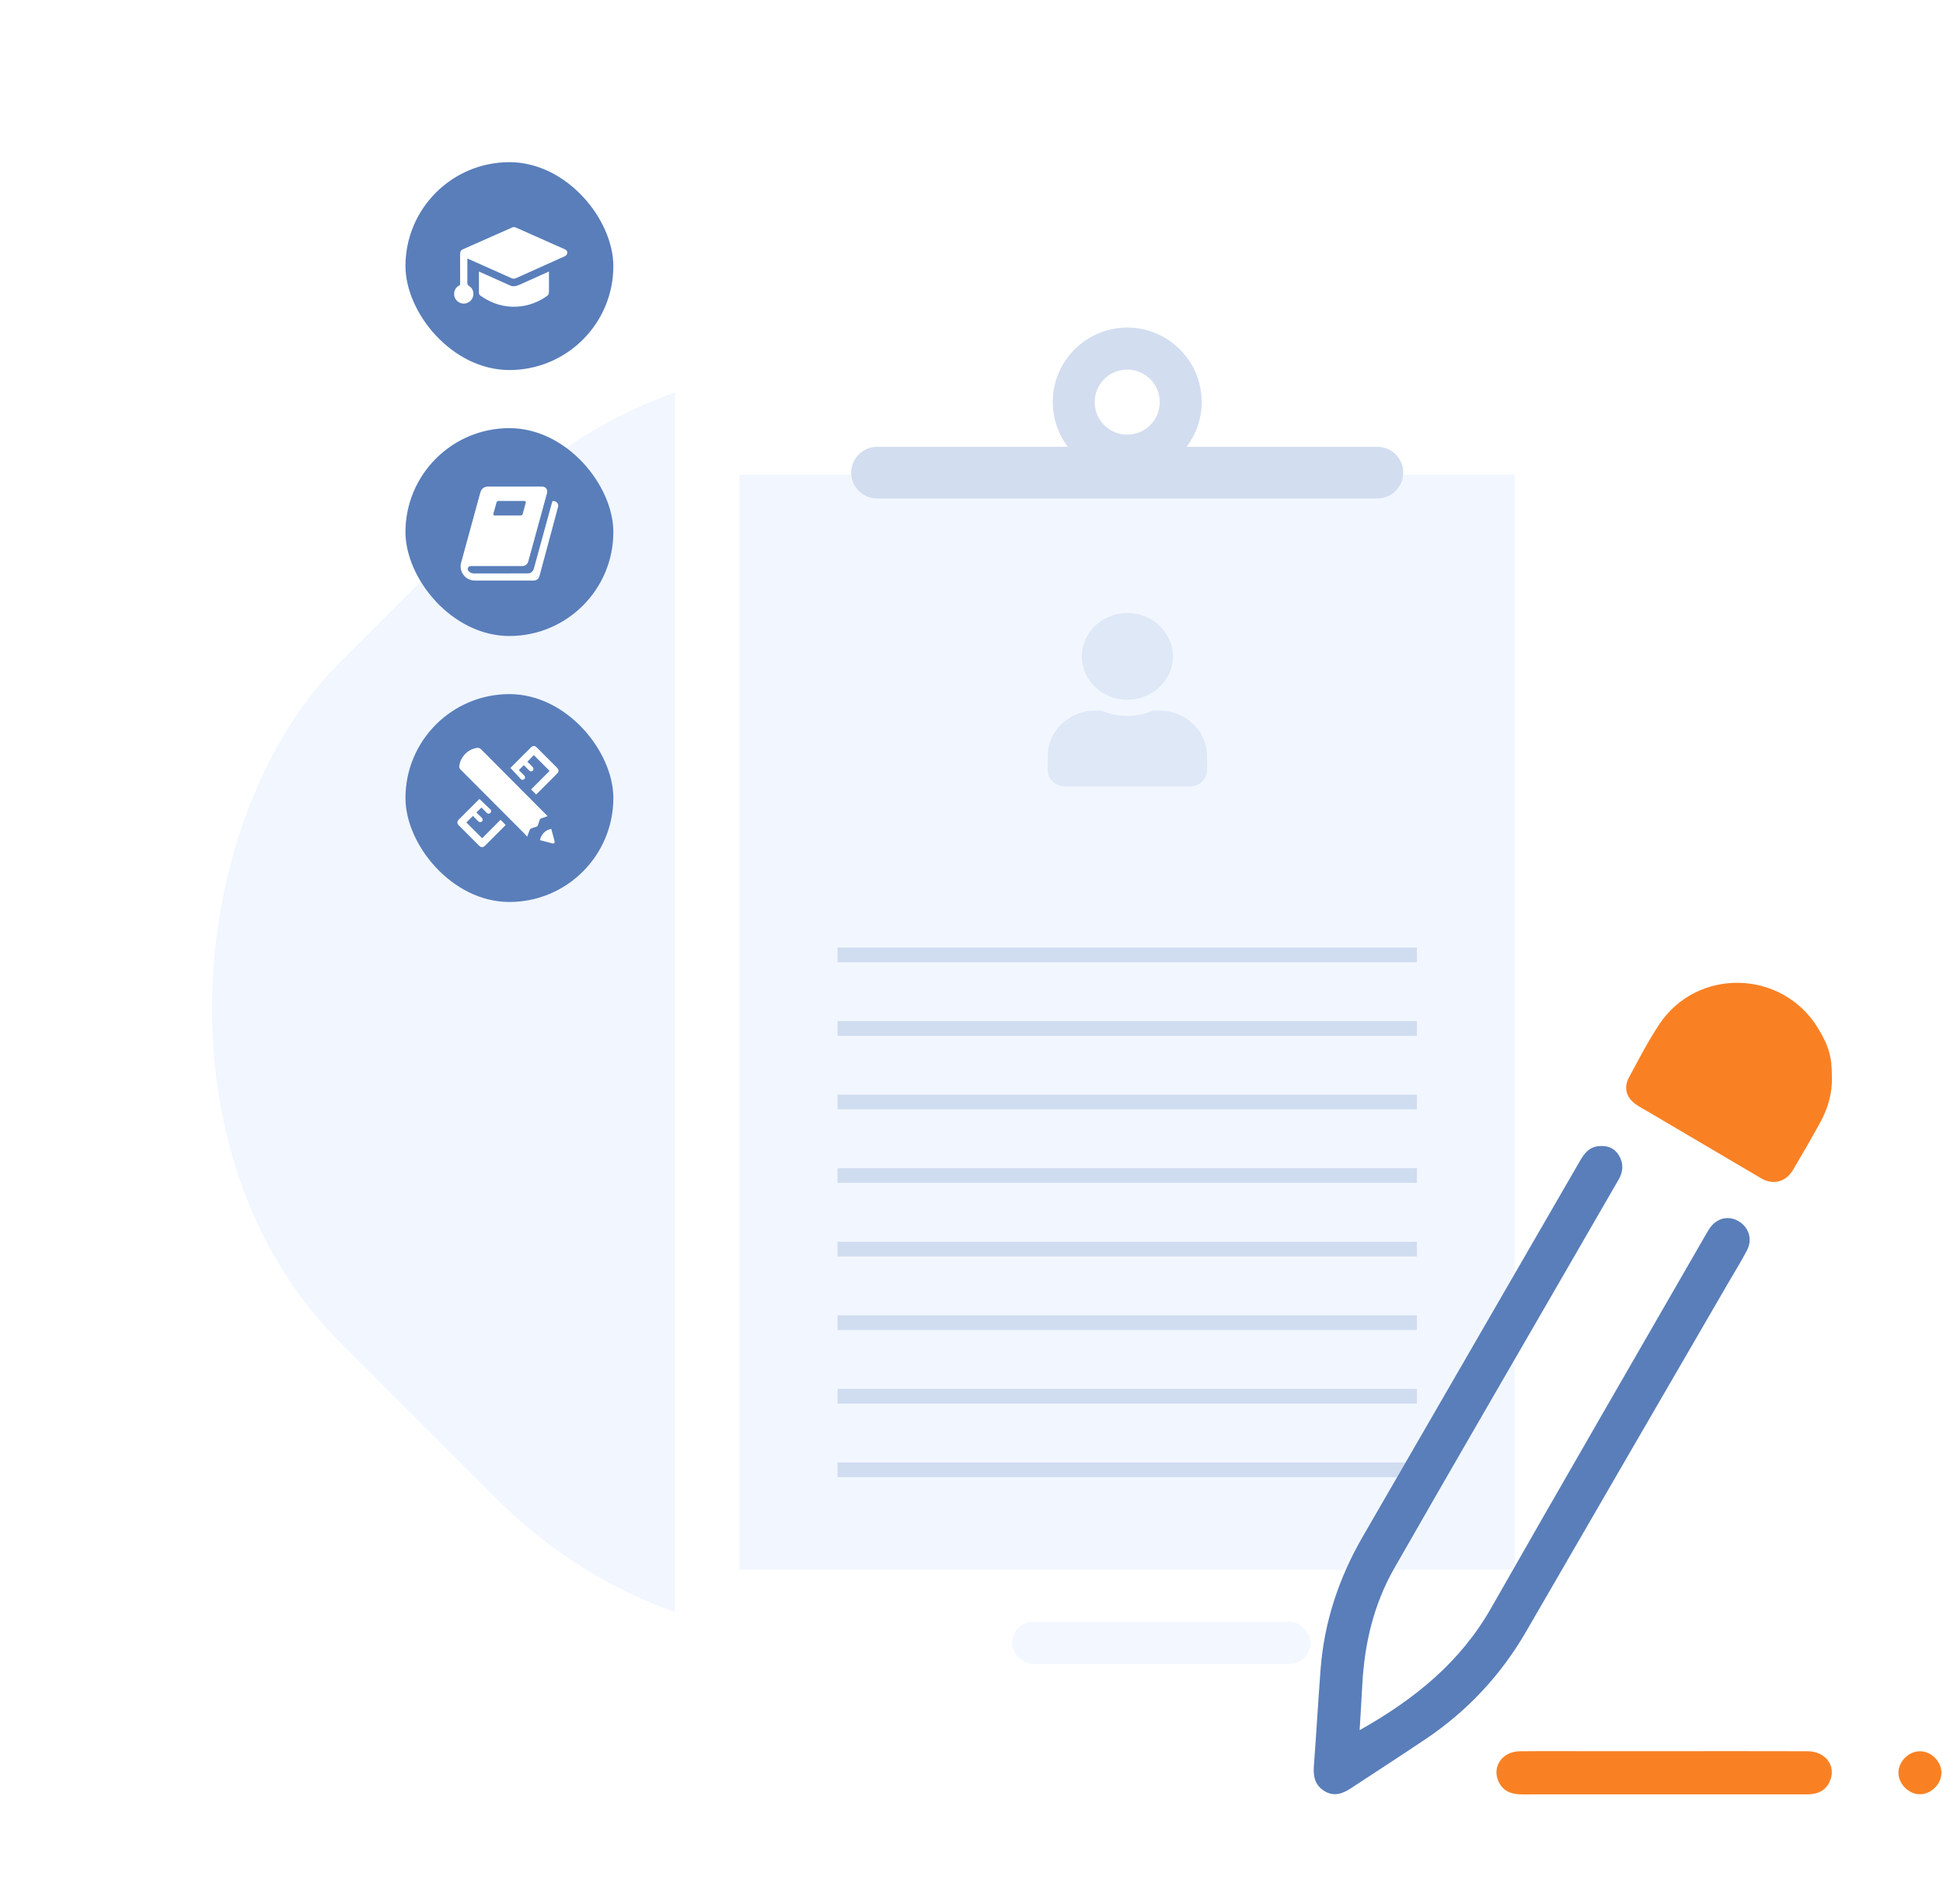 <svg xmlns="http://www.w3.org/2000/svg" width="599" height="587" viewBox="0 0 599 587" fill="none"><rect x="258" y="51" width="364.867" height="364.867" rx="148.143" transform="rotate(45 258 51)" fill="#F1F6FF"></rect><g filter="url(#filter0_d_245_347)"><rect x="208" y="50" width="280" height="487" rx="10" fill="white"></rect></g><path d="M347.559 215.726C355.31 215.726 361.592 209.744 361.592 202.363C361.592 194.982 355.31 189 347.559 189C339.807 189 333.525 194.982 333.525 202.363C333.525 209.744 339.807 215.726 347.559 215.726ZM357.382 219.067H355.551C353.117 220.131 350.409 220.737 347.559 220.737C344.708 220.737 342.011 220.131 339.566 219.067H337.735C329.6 219.067 323 225.351 323 233.098V237.441C323 240.207 325.357 242.452 328.262 242.452H366.855C369.76 242.452 372.118 240.207 372.118 237.441V233.098C372.118 225.351 365.517 219.067 357.382 219.067Z" fill="#597EBA"></path><path d="M467 146.344H228V484.017H467V146.344Z" fill="#F1F6FF" fill-opacity="0.88"></path><path d="M424.642 137.761H365.827C368.722 133.918 370.462 129.144 370.462 123.956C370.462 111.272 360.174 101 347.508 101C334.842 101 324.554 111.289 324.554 123.956C324.554 129.144 326.295 133.918 329.19 137.761H270.375C265.998 137.761 262.413 141.346 262.413 145.723C262.413 150.101 265.998 153.686 270.375 153.686H424.642C429.019 153.686 432.603 150.101 432.603 145.723C432.603 141.346 429.019 137.761 424.642 137.761ZM347.508 113.943C353.04 113.943 357.538 118.424 357.538 123.973C357.538 129.523 353.057 134.004 347.508 134.004C341.959 134.004 337.479 129.523 337.479 123.973C337.479 118.424 341.959 113.943 347.508 113.943V113.943Z" fill="#D2DDF0"></path><path d="M436.808 292.129H258.191V296.662H436.808V292.129Z" fill="#597EBA" fill-opacity="0.22"></path><path d="M436.808 314.81H258.191V319.343H436.808V314.81Z" fill="#597EBA" fill-opacity="0.22"></path><path d="M436.808 337.49H258.191V342.023H436.808V337.49Z" fill="#597EBA" fill-opacity="0.22"></path><path d="M436.808 360.171H258.191V364.703H436.808V360.171Z" fill="#597EBA" fill-opacity="0.22"></path><path d="M436.808 382.851H258.191V387.384H436.808V382.851Z" fill="#597EBA" fill-opacity="0.22"></path><path d="M436.808 405.532H258.191V410.064H436.808V405.532Z" fill="#597EBA" fill-opacity="0.22"></path><path d="M436.808 428.212H258.191V432.745H436.808V428.212Z" fill="#597EBA" fill-opacity="0.22"></path><path d="M436.808 450.893H258.191V455.425H436.808V450.893Z" fill="#597EBA" fill-opacity="0.22"></path><rect x="312" y="500" width="92" height="13" rx="6.5" fill="#F3F7FF"></rect><path d="M419.169 533.419C419.462 528.451 419.755 523.973 419.985 519.49C420.645 506.765 423.523 494.581 429.86 483.496C447.637 452.409 465.639 421.451 483.552 390.442C488.711 381.514 493.86 372.575 499.025 363.653C500.461 361.169 500.58 358.651 499.087 356.2C497.673 353.874 495.465 353.102 492.801 353.384C489.934 353.683 488.441 355.592 487.123 357.879C464.8 396.52 442.443 435.15 420.109 473.785C412.787 486.459 408.241 500.034 407.126 514.674C406.371 524.587 405.819 534.512 405.064 544.426C404.816 547.665 405.363 550.408 408.326 552.216C411.243 553.996 413.88 553.061 416.454 551.366C424.131 546.307 431.859 541.328 439.486 536.202C452.391 527.528 462.733 516.459 470.529 502.969C491.268 467.099 512.087 431.274 532.872 395.427C534.799 392.104 536.843 388.837 538.612 385.429C540.375 382.027 539.13 378.304 535.892 376.462C532.76 374.676 529.211 375.572 527.048 378.737C526.412 379.667 525.876 380.658 525.319 381.638C503.418 419.693 481.394 457.681 459.674 495.837C450.183 512.505 436.078 523.923 419.18 533.431L419.169 533.419ZM564.754 332.03C564.782 325.845 563.802 322.432 560.422 316.906C549.382 298.881 523.206 298.228 511.53 315.83C508.065 321.052 505.176 326.662 502.196 332.188C500.467 335.387 501.391 338.446 504.41 340.547C505.559 341.347 506.821 341.995 508.032 342.71C519.658 349.559 531.29 356.398 542.91 363.258C546.599 365.438 550.52 364.503 552.801 360.65C555.713 355.739 558.58 350.787 561.312 345.769C563.627 341.516 564.883 336.931 564.76 332.03H564.754ZM513.028 539.897C505.993 539.897 498.957 539.897 491.922 539.897C484.137 539.897 476.347 539.83 468.568 539.92C462.862 539.987 459.64 545.074 462.237 549.771C463.797 552.588 466.428 553.23 469.413 553.224C487.14 553.202 504.872 553.213 522.598 553.213C534.044 553.213 545.484 553.202 556.93 553.213C559.944 553.213 562.523 552.408 563.948 549.512C566.32 544.719 563.002 539.925 557.2 539.908C542.476 539.858 527.746 539.892 513.022 539.892L513.028 539.897ZM598.511 546.437C598.438 542.905 595.194 539.801 591.701 539.925C588.288 540.049 585.274 543.136 585.257 546.521C585.246 550.014 588.457 553.213 591.927 553.174C595.447 553.134 598.579 549.929 598.506 546.431L598.511 546.437Z" fill="white"></path><path d="M419.169 533.419C436.073 523.911 450.177 512.494 459.663 495.826C481.383 457.67 503.407 419.682 525.308 381.627C525.871 380.652 526.406 379.655 527.037 378.726C529.205 375.56 532.748 374.665 535.88 376.45C539.119 378.292 540.358 382.016 538.601 385.418C536.832 388.826 534.793 392.093 532.861 395.416C512.076 431.257 491.257 467.088 470.517 502.957C462.716 516.448 452.38 527.516 439.475 536.191C431.848 541.317 424.12 546.296 416.442 551.354C413.868 553.05 411.232 553.985 408.314 552.205C405.352 550.402 404.805 547.654 405.053 544.415C405.808 534.501 406.36 524.576 407.115 514.662C408.23 500.023 412.776 486.448 420.098 473.774C442.432 435.138 464.789 396.509 487.112 357.868C488.435 355.581 489.922 353.671 492.789 353.373C495.454 353.097 497.656 353.868 499.076 356.189C500.568 358.639 500.45 361.163 499.014 363.641C493.848 372.569 488.7 381.503 483.54 390.431C465.628 421.44 447.626 452.397 429.849 483.485C423.512 494.57 420.633 506.754 419.974 519.478C419.743 523.962 419.45 528.44 419.157 533.408L419.169 533.419Z" fill="#597EBA"></path><path d="M564.754 332.03C564.872 336.931 563.622 341.51 561.301 345.769C558.569 350.787 555.708 355.733 552.79 360.65C550.503 364.503 546.583 365.438 542.899 363.258C531.284 356.392 519.647 349.559 508.021 342.71C506.81 341.995 505.553 341.347 504.399 340.547C501.38 338.446 500.461 335.387 502.185 332.188C505.165 326.662 508.054 321.046 511.519 315.83C523.201 298.233 549.377 298.887 560.411 316.906C563.797 322.426 564.771 325.84 564.743 332.03H564.754Z" fill="#F98124"></path><path d="M513.028 539.897C527.752 539.897 542.482 539.863 557.206 539.914C563.002 539.931 566.32 544.724 563.954 549.518C562.523 552.413 559.944 553.224 556.936 553.219C545.49 553.207 534.05 553.219 522.604 553.219C504.877 553.219 487.145 553.202 469.419 553.23C466.428 553.23 463.797 552.594 462.243 549.777C459.646 545.085 462.868 539.993 468.574 539.925C476.359 539.835 484.143 539.903 491.928 539.903C498.963 539.903 505.998 539.903 513.034 539.903L513.028 539.897Z" fill="#F98124"></path><path d="M598.512 546.437C598.585 549.935 595.453 553.14 591.932 553.179C588.457 553.219 585.252 550.019 585.263 546.527C585.274 543.142 588.294 540.049 591.707 539.931C595.199 539.807 598.444 542.905 598.517 546.442L598.512 546.437Z" fill="#F98124"></path><g filter="url(#filter1_d_245_347)"><rect x="125" y="50" width="64.086" height="64.086" rx="32.043" fill="#597EBA"></rect></g><g clip-path="url(#clip0_245_347)"><path d="M144.079 79.7V86.837C144.079 86.883 144.085 86.93 144.079 86.976C143.999 87.542 144.148 87.91 144.702 88.247C145.836 88.935 146.229 90.439 145.741 91.698C145.253 92.958 143.932 93.754 142.607 93.587C141.277 93.42 140.19 92.346 140.028 91.04C139.864 89.714 140.442 88.584 141.622 87.99C141.837 87.882 141.853 87.748 141.853 87.552C141.849 84.438 141.858 81.323 141.844 78.208C141.841 77.541 142.125 77.115 142.721 76.851C147.797 74.607 152.872 72.361 157.946 70.112C158.288 69.96 158.61 69.964 158.951 70.117C163.999 72.364 169.048 74.609 174.1 76.848C174.565 77.054 174.9 77.336 174.886 77.878C174.872 78.416 174.6 78.784 174.102 79.007C169.08 81.259 164.06 83.514 159.041 85.774C158.575 85.984 158.138 85.969 157.673 85.76C153.274 83.789 148.871 81.826 144.47 79.862C144.356 79.811 144.24 79.767 144.08 79.701L144.079 79.7Z" fill="white"></path><path d="M147.648 83.707C147.979 83.856 148.25 83.979 148.521 84.101C151.428 85.407 154.332 86.721 157.244 88.016C158.195 88.439 159.131 88.241 160.039 87.835C162.98 86.52 165.919 85.201 168.86 83.882C168.962 83.836 169.066 83.793 169.235 83.721V84.136C169.235 86.089 169.224 88.043 169.242 89.995C169.247 90.588 169.033 90.992 168.54 91.331C166.188 92.949 163.62 94.024 160.788 94.409C156.882 94.938 153.216 94.177 149.795 92.231C149.23 91.91 148.698 91.534 148.152 91.182C147.836 90.978 147.655 90.677 147.653 90.311C147.643 88.137 147.648 85.964 147.648 83.707V83.707Z" fill="white"></path></g><g filter="url(#filter2_d_245_347)"><rect x="125" y="214" width="64.086" height="64.086" rx="32.043" fill="#597EBA"></rect></g><g clip-path="url(#clip1_245_347)"><path d="M168.804 251.628C168.155 251.858 167.558 252.098 166.943 252.277C166.593 252.379 166.427 252.572 166.33 252.905C166.182 253.413 165.979 253.907 165.831 254.416C165.754 254.685 165.598 254.815 165.343 254.892C164.808 255.054 164.27 255.216 163.75 255.42C163.578 255.487 163.394 255.659 163.323 255.827C163.05 256.484 162.819 257.16 162.527 257.953C162.152 257.544 161.855 257.195 161.532 256.872C155.005 250.315 148.477 243.756 141.933 237.214C141.609 236.891 141.545 236.571 141.591 236.177C141.92 233.4 144.19 231.029 146.936 230.598C147.481 230.512 147.915 230.61 148.355 231.054C155.061 237.821 161.791 244.564 168.514 251.313C168.603 251.401 168.684 251.497 168.804 251.628V251.628Z" fill="white"></path><path d="M165.28 244.946C164.755 244.424 164.248 243.92 163.716 243.391C165.622 241.485 167.54 239.568 169.433 237.674C167.784 236.026 166.17 234.413 164.558 232.803C163.943 233.444 163.29 234.123 162.59 234.85C163.078 235.33 163.649 235.854 164.168 236.425C164.339 236.612 164.488 236.94 164.452 237.173C164.355 237.808 163.638 238.015 163.164 237.571C162.691 237.129 162.245 236.658 161.786 236.202C161.677 236.093 161.56 235.992 161.469 235.906C160.963 236.416 160.481 236.903 159.951 237.438C160.444 237.922 160.981 238.44 161.503 238.971C161.64 239.11 161.781 239.279 161.832 239.459C161.932 239.809 161.811 240.119 161.482 240.304C161.161 240.485 160.83 240.472 160.572 240.2C159.504 239.071 158.449 237.93 157.389 236.794L157.228 236.916C157.31 236.823 157.386 236.726 157.474 236.639C159.507 234.604 161.542 232.568 163.577 230.535C164.292 229.82 164.856 229.824 165.569 230.537C167.593 232.562 169.618 234.586 171.642 236.612C172.357 237.329 172.358 237.89 171.644 238.605C169.611 240.641 167.576 242.676 165.54 244.709C165.451 244.798 165.354 244.879 165.279 244.946H165.28Z" fill="white"></path><path d="M154.315 252.751C154.871 253.311 155.366 253.809 155.888 254.335C155.816 254.415 155.727 254.523 155.627 254.622C153.613 256.639 151.599 258.654 149.582 260.669C148.89 261.36 148.322 261.357 147.621 260.657C145.574 258.612 143.528 256.566 141.484 254.519C140.844 253.878 140.838 253.28 141.467 252.65C143.521 250.592 145.578 248.537 147.635 246.481C147.715 246.401 147.803 246.329 147.807 246.326C148.954 247.425 150.094 248.5 151.212 249.598C151.511 249.892 151.466 250.374 151.185 250.65C150.907 250.924 150.439 250.945 150.131 250.658C149.648 250.205 149.189 249.728 148.719 249.262C148.608 249.152 148.492 249.049 148.416 248.978C147.901 249.481 147.411 249.959 146.865 250.49C147.418 251.032 147.983 251.58 148.541 252.135C148.828 252.422 148.897 252.761 148.684 253.116C148.477 253.462 148.142 253.541 147.783 253.425C147.617 253.372 147.467 253.232 147.338 253.104C146.817 252.59 146.307 252.064 145.805 251.554C145.097 252.255 144.426 252.919 143.77 253.568C145.386 255.183 147.003 256.798 148.638 258.432C150.518 256.55 152.418 254.649 154.314 252.752L154.315 252.751Z" fill="white"></path><path d="M166.458 259.021C166.892 257.182 168.031 255.971 169.94 255.55C170.174 256.401 170.409 257.254 170.641 258.109C170.753 258.524 170.866 258.939 170.961 259.359C171.08 259.881 170.826 260.152 170.302 260.022C169.024 259.705 167.753 259.36 166.458 259.021V259.021Z" fill="white"></path></g><g filter="url(#filter3_d_245_347)"><rect x="125" y="132" width="64.086" height="64.086" rx="32.043" fill="#597EBA"></rect></g><g clip-path="url(#clip2_245_347)"><path d="M155.385 178.993C152.386 178.993 149.387 178.998 146.388 178.991C144.393 178.986 142.701 177.705 142.163 175.815C141.938 175.025 141.95 174.239 142.167 173.445C144.136 166.259 146.099 159.071 148.064 151.884C148.395 150.67 149.272 150.001 150.538 150.001C156.025 150 161.511 149.999 166.998 150.001C168.257 150.001 168.95 150.898 168.618 152.111C166.708 159.085 164.795 166.057 162.88 173.029C162.61 174.015 161.922 174.528 160.883 174.528C155.688 174.529 150.492 174.528 145.296 174.529C144.714 174.529 144.414 174.695 144.255 175.105C144.1 175.503 144.239 175.923 144.654 176.272C145.059 176.613 145.525 176.787 146.061 176.787C151.617 176.784 157.173 176.787 162.729 176.784C163.629 176.784 164.33 176.214 164.586 175.289C165.03 173.68 165.47 172.071 165.913 170.462C167.349 165.233 168.79 160.004 170.216 154.772C170.288 154.509 170.401 154.449 170.645 154.463C171.611 154.516 172.282 155.355 172.037 156.294C171.355 158.906 170.645 161.511 169.943 164.118C168.739 168.593 167.533 173.069 166.325 177.543C166.065 178.503 165.416 178.993 164.418 178.993C161.407 178.994 158.397 178.993 155.386 178.993H155.385ZM156.523 158.928C157.823 158.928 159.124 158.93 160.424 158.928C160.846 158.928 161.042 158.783 161.155 158.377C161.458 157.285 161.757 156.19 162.052 155.095C162.177 154.634 162.023 154.44 161.543 154.44C158.966 154.438 156.389 154.438 153.811 154.44C153.335 154.44 153.174 154.557 153.042 155.022C152.731 156.113 152.423 157.204 152.12 158.297C152 158.734 152.156 158.926 152.622 158.927C153.922 158.929 155.222 158.928 156.522 158.928L156.523 158.928Z" fill="white"></path></g><defs><filter id="filter0_d_245_347" x="158" y="0" width="380" height="587" filterUnits="userSpaceOnUse" color-interpolation-filters="sRGB"></filter><filter id="filter1_d_245_347" x="110" y="35" width="94.086" height="94.086" filterUnits="userSpaceOnUse" color-interpolation-filters="sRGB"></filter><filter id="filter2_d_245_347" x="110" y="199" width="94.086" height="94.086" filterUnits="userSpaceOnUse" color-interpolation-filters="sRGB"></filter><filter id="filter3_d_245_347" x="110" y="117" width="94.086" height="94.086" filterUnits="userSpaceOnUse" color-interpolation-filters="sRGB"></filter><clipPath id="clip0_245_347"><rect width="34.886" height="24.573" fill="white" transform="translate(140 70)"></rect></clipPath><clipPath id="clip1_245_347"><rect width="31.18" height="31.186" fill="white" transform="translate(141 230)"></rect></clipPath><clipPath id="clip2_245_347"><rect width="30.087" height="28.995" fill="white" transform="translate(142 150)"></rect></clipPath></defs></svg>